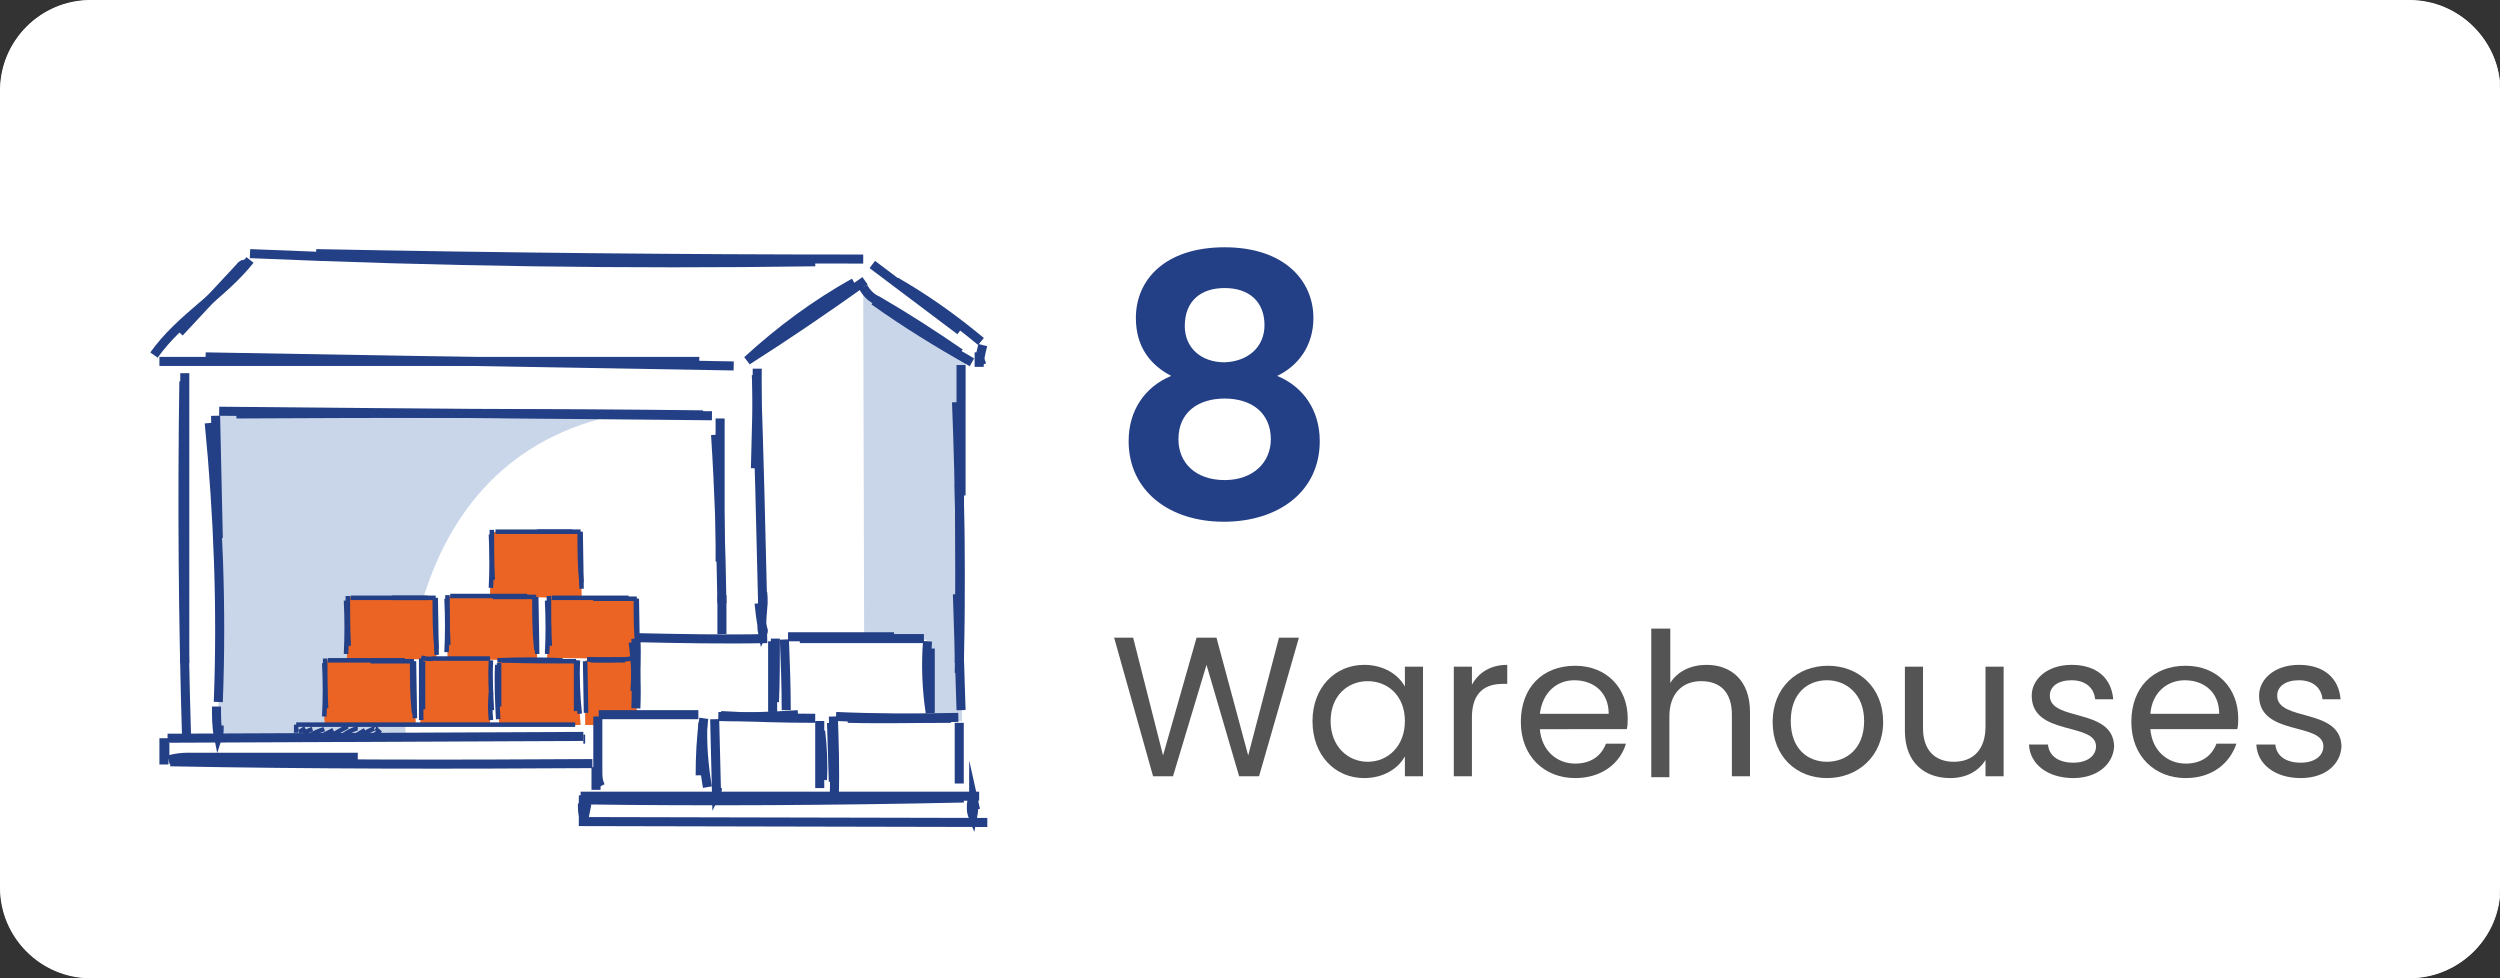 <?xml version="1.0" encoding="utf-8"?>
<!-- Generator: Adobe Illustrator 24.1.1, SVG Export Plug-In . SVG Version: 6.00 Build 0)  -->
<svg version="1.1" id="Layer_1" xmlns="http://www.w3.org/2000/svg" xmlns:xlink="http://www.w3.org/1999/xlink" x="0px" y="0px"
	 viewBox="0 0 276 108" style="enable-background:new 0 0 276 108;" xml:space="preserve">
<rect x="0" y="0" width="276" height="108" fill="#333333" stroke="none"/>
<style type="text/css">
	.st0{fill:#FFFFFF;}
	.st1{fill:none;stroke:#FFFFFF;stroke-width:0.1;}
	.st2{enable-background:new    ;}
	.st3{fill:#233F85;}
	.st4{fill:#535453;}
	.st5{fill:#C9D6E9;}
	.st6{fill:#EC6423;}
	.st7{fill:none;stroke:#233F85;stroke-miterlimit:10;}
	.st8{fill:none;stroke:#233F85;stroke-width:0.5;stroke-miterlimit:10;}
</style>
<g id="Group_16290" transform="translate(-403 -8707)">
	<g transform="matrix(1, 0, 0, 1, 403, 8707)">
		<g id="Rectangle_7514-2" transform="translate(9 6)">
			<path class="st0" d="M1-6h256c5.5,0,10,4.5,10,10v88c0,5.5-4.5,10-10,10H1c-5.5,0-10-4.5-10-10V4C-9-1.5-4.5-6,1-6z"/>
			<path class="st1" d="M1-5.9h256c5.5,0,10,4.5,10,9.9v88c0,5.5-4.5,9.9-10,9.9H1c-5.5,0-9.9-4.5-9.9-9.9V4C-8.9-1.5-4.5-5.9,1-5.9
				z"/>
		</g>
	</g>
	<g class="st2">
		<path class="st3" d="M528.4,8742.1c0-4.2,3.2-7.8,9.8-7.8s9.8,3.7,9.8,7.8c0,3.1-1.7,5.3-4,6.4c2.9,1.2,4.7,3.8,4.7,7.2
			c0,5.6-4.6,8.9-10.6,8.9c-6,0-10.5-3.4-10.5-8.9c0-3.4,1.8-6,4.7-7.2C530,8747.3,528.4,8745.3,528.4,8742.1z M533.1,8755.5
			c0,2.6,1.9,4.5,5.1,4.5s5.1-2,5.1-4.5c0-2.9-2.1-4.5-5.1-4.5C535.3,8751,533.1,8752.5,533.1,8755.5z M542.6,8742.9
			c0-2.6-1.7-4.1-4.4-4.1c-2.6,0-4.4,1.4-4.4,4.2c0,2.4,1.8,4,4.4,4C540.8,8746.9,542.6,8745.3,542.6,8742.9z"/>
	</g>
	<g class="st2">
		<path class="st4" d="M526,8777.4h2.1l3.3,13l3.7-13h2.2l3.5,13l3.4-13h2.2l-4.4,15.3h-2.2l-3.6-12.3l-3.7,12.3l-2.2,0L526,8777.4z
			"/>
		<path class="st4" d="M553.6,8780.4c2.2,0,3.8,1.1,4.5,2.4v-2.2h2v12.1h-2v-2.2c-0.7,1.3-2.3,2.4-4.5,2.4c-3.2,0-5.7-2.5-5.7-6.3
			C547.9,8782.9,550.4,8780.4,553.6,8780.4z M554,8782.2c-2.2,0-4.1,1.6-4.1,4.4c0,2.8,1.9,4.5,4.1,4.5s4.1-1.7,4.1-4.5
			C558.1,8783.8,556.2,8782.2,554,8782.2z"/>
		<path class="st4" d="M565.5,8792.7h-2v-12.1h2v2c0.7-1.3,2-2.2,3.9-2.2v2.1h-0.5c-1.9,0-3.4,0.9-3.4,3.7V8792.7z"/>
		<path class="st4" d="M576.9,8792.9c-3.4,0-6-2.4-6-6.2c0-3.8,2.4-6.2,6-6.2c3.5,0,5.8,2.5,5.8,5.8c0,0.4,0,0.8-0.1,1.2H573
			c0.2,2.4,1.9,3.8,3.9,3.8c1.8,0,2.9-0.9,3.4-2.2h2.2C581.9,8791.2,579.9,8792.9,576.9,8792.9z M573,8785.8h7.6
			c0-2.4-1.7-3.7-3.8-3.7C574.9,8782.1,573.3,8783.4,573,8785.8z"/>
		<path class="st4" d="M585.4,8776.4h2v6c0.8-1.3,2.3-2,4-2c2.7,0,4.8,1.7,4.8,5.2v7.1h-2v-6.8c0-2.5-1.3-3.7-3.4-3.7
			c-2,0-3.5,1.3-3.5,3.9v6.7h-2V8776.4z"/>
		<path class="st4" d="M604.7,8792.9c-3.4,0-6-2.4-6-6.2c0-3.8,2.7-6.2,6.1-6.2c3.4,0,6.1,2.4,6.1,6.2
			C610.9,8790.5,608.1,8792.9,604.7,8792.9z M604.7,8791.1c2.1,0,4.1-1.4,4.1-4.5c0-3-2-4.5-4.1-4.5c-2.1,0-4,1.4-4,4.5
			C600.7,8789.7,602.6,8791.1,604.7,8791.1z"/>
		<path class="st4" d="M624.2,8792.7h-2v-1.8c-0.8,1.3-2.2,2-3.9,2c-2.8,0-5-1.7-5-5.2v-7.1h2v6.8c0,2.4,1.3,3.7,3.4,3.7
			c2.1,0,3.5-1.3,3.5-3.9v-6.6h2V8792.7z"/>
		<path class="st4" d="M631.9,8792.9c-2.8,0-4.8-1.5-4.9-3.7h2.1c0.1,1.2,1.1,2,2.8,2c1.6,0,2.5-0.8,2.5-1.8c0-2.7-7.1-1.1-7.1-5.6
			c0-1.8,1.7-3.4,4.4-3.4c2.7,0,4.4,1.4,4.6,3.8h-2c-0.1-1.2-1-2.1-2.6-2.1c-1.5,0-2.4,0.7-2.4,1.7c0,2.9,7,1.3,7.1,5.6
			C636.3,8791.4,634.5,8792.9,631.9,8792.9z"/>
		<path class="st4" d="M644.3,8792.9c-3.4,0-6-2.4-6-6.2c0-3.8,2.4-6.2,6-6.2c3.5,0,5.8,2.5,5.8,5.8c0,0.4,0,0.8-0.1,1.2h-9.6
			c0.2,2.4,1.9,3.8,3.9,3.8c1.8,0,2.9-0.9,3.4-2.2h2.2C649.2,8791.2,647.3,8792.9,644.3,8792.9z M640.4,8785.8h7.6
			c0-2.4-1.7-3.7-3.8-3.7C642.3,8782.1,640.6,8783.4,640.4,8785.8z"/>
		<path class="st4" d="M657,8792.9c-2.8,0-4.8-1.5-4.9-3.7h2.1c0.1,1.2,1.1,2,2.8,2c1.6,0,2.5-0.8,2.5-1.8c0-2.7-7.1-1.1-7.1-5.6
			c0-1.8,1.7-3.4,4.4-3.4c2.7,0,4.4,1.4,4.6,3.8h-2c-0.1-1.2-1-2.1-2.6-2.1c-1.5,0-2.4,0.7-2.4,1.7c0,2.9,7,1.3,7.1,5.6
			C661.4,8791.4,659.7,8792.9,657,8792.9z"/>
	</g>
	<g id="Group_14235" transform="translate(-34.1 8381.039)">
		<path id="Path_37292" class="st5" d="M532.4,357.7l11.3,7.8l-0.4,40.1l-3.5-0.4l-0.4-8.6l-6.9-0.1L532.4,357.7z"/>
		<path id="Path_37293" class="st5" d="M504.6,371.9l-43.3-0.5l-0.1,35.8l20.7,0.4C481.9,407.5,479.6,377.6,504.6,371.9z"/>
		<path id="Path_37294" class="st6" d="M472.9,405.4l0.1-6.5l2.4-0.1l7.4,0.1l0.2,7h-10L472.9,405.4z"/>
		<path id="Path_37295" class="st6" d="M483.6,398.6l-0.1,7.4h7.7l0-7.3L483.6,398.6z"/>
		<path id="Path_37296" class="st6" d="M492.1,399l0.1,7h9l-0.5-7.1L492.1,399z"/>
		<path id="Path_37297" class="st6" d="M502.8,406h-1.1l0-7.1l5.6-0.1l0.1,5.9l-4.3,0.4v0.9H502.8z"/>
		<path id="Path_37298" class="st6" d="M485.3,398.7c0-0.1-0.2-6.7-0.2-6.7l-9.6-0.1l-0.1,7L485.3,398.7z"/>
		<path id="Path_37299" class="st6" d="M486.5,398.7l0-6.9l9.8,0.1l0.1,7L486.5,398.7z"/>
		<path id="Path_37300" class="st6" d="M507.4,396.1c0-0.1-0.1-4-0.1-4l-9.6-0.1l-0.2,6.6l9.9,0.1l-0.2-2.2L507.4,396.1z"/>
		<path id="Path_37301" class="st6" d="M501.3,392c0.1-0.1-0.3-7.2-0.3-7.2l-9.7-0.1l-0.1,7.1L501.3,392z"/>
		<g id="Group_14148" transform="translate(463.1 359.961)">
			<path id="Path_37302" class="st7" d="M1.1-4.8C0.9-4.9,0.6-4.7,0.5-4.5l-6.7,7.2"/>
			<path id="Path_37303" class="st7" d="M1.6-5.3C-1.5-1.4-6.1,1.1-9,5.2"/>
			<path id="Path_37304" class="st7" d="M-8.4,5.9h59.6"/>
			<path id="Path_37305" class="st7" d="M-3.3,5.4l58.3,1"/>
			<path id="Path_37306" class="st7" d="M1.6-6c20.8,0.9,41.6,1.2,62.4,0.9"/>
			<path id="Path_37307" class="st7" d="M8.9-6c20.1,0.4,40.3,0.6,60.4,0.6"/>
			<path id="Path_37308" class="st7" d="M68.3-2.8C64-0.4,60.1,2.5,56.5,5.8C60.9,3,65.3,0,69.5-3"/>
			<path id="Path_37309" class="st7" d="M69.3-2.3c0.4,0.7,0.9,1.2,1.6,1.5C74,1,77.1,3,80,5"/>
			<path id="Path_37310" class="st7" d="M70.5-0.8c3.5,2.5,7.1,4.7,10.8,6.8"/>
			<path id="Path_37311" class="st7" d="M70.3-4.8L80,2.5"/>
			<path id="Path_37312" class="st7" d="M72.9-2.9c3.3,1.9,6.4,4.1,9.4,6.6"/>
			<path id="Path_37313" class="st7" d="M82.5,4.1c-0.2,0.8-0.4,1.6-0.4,2.4V4.9c0,0.5,0.1,0.9,0.3,1.4"/>
			<path id="Path_37314" class="st7" d="M-5.6,7.2v32"/>
			<path id="Path_37315" class="st7" d="M-5.7,8.1c-0.2,13.1-0.1,26.3,0.3,39.4"/>
			<path id="Path_37316" class="st7" d="M-2.2,11.9l0.3,13.5"/>
			<path id="Path_37317" class="st7" d="M-2.9,12.7c1,10.2,1.4,20.5,1,30.8"/>
			<path id="Path_37318" class="st7" d="M-1.8,11.4l54.4,0.5"/>
			<path id="Path_37319" class="st7" d="M0.1,11.7c17.2-0.1,34.3-0.1,51.5,0.1"/>
			<path id="Path_37320" class="st7" d="M53.5,12.2V28"/>
			<path id="Path_37321" class="st7" d="M53,14c0.4,6.2,0.6,12.4,0.7,18.6"/>
			<path id="Path_37322" class="st7" d="M40,45.1v6c0,0.6,0,1.1,0.3,1.7"/>
			<path id="Path_37323" class="st7" d="M40.1,44.9h11"/>
			<path id="Path_37324" class="st7" d="M39.8,50.7v2.5"/>
			<path id="Path_37325" class="st7" d="M51.7,45.3c-0.3,2.1-0.4,4.2-0.4,6.3"/>
			<path id="Path_37326" class="st7" d="M51.6,45.8c-0.1,2.4,0.1,4.8,0.5,7.1"/>
			<path id="Path_37327" class="st7" d="M52.8,45.5"/>
			<path id="Path_37328" class="st7" d="M52.9,45.4l0.2,8.1c0.1-0.2,0.1-0.4,0.1-0.5"/>
			<path id="Path_37329" class="st7" d="M53.3,45.1c2.9,0.1,5.9,0,8.8-0.2"/>
			<path id="Path_37330" class="st7" d="M53.6,45c3.4,0.2,6.9,0.3,10.4,0.3"/>
			<path id="Path_37331" class="st7" d="M64.5,45.6c0,2.5,0,4.9,0,7.4"/>
			<path id="Path_37332" class="st7" d="M64.6,46.7c0.2,1.8,0.3,3.6,0.2,5.4"/>
			<path id="Path_37333" class="st7" d="M65.8,45.8l0.2,6.5"/>
			<path id="Path_37334" class="st7" d="M66,45.1c0.1,2.9,0.2,5.9,0.1,8.9"/>
			<path id="Path_37335" class="st7" d="M66.3,45.1c4.5,0.2,9,0.2,13.5,0.1"/>
			<path id="Path_37336" class="st7" d="M67.6,45.3c3.8,0.1,7.6,0,11.4,0"/>
			<path id="Path_37337" class="st7" d="M79.9,45.8v6.7"/>
			<path id="Path_37338" class="st7" d="M44.2,36.5c0.1,1.9,0,3.9-0.1,5.8"/>
			<path id="Path_37339" class="st7" d="M43.9,36.9c0.3,2.4,0.4,4.8,0.3,7.3"/>
			<path id="Path_37340" class="st7" d="M44.3,36.4c4.8,0.1,9.6,0.2,14.4,0.1"/>
			<path id="Path_37341" class="st7" d="M59.6,36.5c0,2.3,0,4.6-0.1,7"/>
			<path id="Path_37342" class="st7" d="M59.3,36.8l0,7.8"/>
			<path id="Path_37343" class="st7" d="M60.6,36.6c0.1,2.6,0.2,5.2,0.2,7.8"/>
			<path id="Path_37344" class="st7" d="M61,36.3h11.7"/>
			<path id="Path_37345" class="st7" d="M62.3,36.5H76"/>
			<path id="Path_37346" class="st7" d="M76.4,36.8c-0.2,2.6-0.1,5.3,0.3,7.9c0-2.4,0-4.7,0-7.1"/>
			<path id="Path_37347" class="st7" d="M57.6,6.7c0,3.7-0.1,7.3-0.2,11"/>
			<path id="Path_37348" class="st7" d="M57.5,7.4c0.3,8.5,0.5,17,0.7,25.5"/>
			<path id="Path_37349" class="st7" d="M80.1,6.3v14.4"/>
			<path id="Path_37350" class="st7" d="M79.9,19.4c0.1,6.6,0.1,13.2,0,19.8"/>
			<path id="Path_37351" class="st7" d="M79.7,31.6l0.4,12.8"/>
			<path id="Path_37352" class="st7" d="M79.6,10.4c0.4,10,0.5,19.9,0.3,29.9"/>
			<path id="Path_37353" class="st7" d="M58.2,31.4c0.2,1.5-0.3,3,0,4.5c0.1-0.2,0.1-0.3,0-0.5c-0.2-0.9-0.3-1.9-0.4-2.8"/>
			<path id="Path_37354" class="st7" d="M53.7,31.7c0,1.4,0,2.9,0,4.3v-3.7"/>
			<path id="Path_37355" class="st7" d="M-7.5,47.5l45.9-0.2"/>
			<path id="Path_37356" class="st7" d="M38.4,47.6h0.2"/>
			<path id="Path_37357" class="st7" d="M-7.9,47.5v2.9"/>
			<path id="Path_37358" class="st7" d="M-7.8,48c0,0.5,0,1,0,1.5"/>
			<path id="Path_37359" class="st7" d="M-7.4,49.9c0.7-0.2,1.4-0.3,2.1-0.3h18.8"/>
			<path id="Path_37360" class="st7" d="M-7.2,50.1c15.5,0.3,31.1,0.3,46.6,0.2"/>
			<path id="Path_37361" class="st7" d="M-2.1,44c0,1.1,0,2.2,0.2,3.2c0.1-0.3,0.1-0.7,0.1-1.1"/>
			<path id="Path_37362" class="st8" d="M38.8,38.8H43"/>
			<path id="Path_37363" class="st8" d="M38.7,44.7L38.6,39"/>
			<path id="Path_37364" class="st8" d="M39.2,38.9c1.5,0,3.1,0,4.6-0.2"/>
			<path id="Path_37365" class="st8" d="M39,38.8c1.3,0.1,2.7,0.1,4,0.1"/>
			<path id="Path_37366" class="st8" d="M28.9,38.9c2.4-0.1,4.8-0.1,7.2,0"/>
			<path id="Path_37367" class="st8" d="M29.4,38.9c2.7,0.1,5.5,0.1,8.2,0.1"/>
			<path id="Path_37368" class="st8" d="M37.8,38.9c-0.1,2,0,3.9,0.2,5.9"/>
			<path id="Path_37369" class="st8" d="M37.6,39.2v5.3"/>
			<path id="Path_37370" class="st8" d="M29.1,39.2l0,4.8"/>
			<path id="Path_37371" class="st8" d="M28.9,39.4c-0.1,2,0,4,0.1,6"/>
			<path id="Path_37372" class="st8" d="M20.5,38.6c0.4,0.1,0.9,0.2,1.3,0.1h6.3"/>
			<path id="Path_37373" class="st8" d="M28.2,38.9c-0.1,1.8,0,3.6,0.1,5.5"/>
			<path id="Path_37374" class="st8" d="M28.2,42.5c-0.1,1-0.1,2,0,3"/>
			<path id="Path_37375" class="st8" d="M20.7,39v5.3"/>
			<path id="Path_37376" class="st8" d="M20.5,38.7v6.8"/>
			<path id="Path_37377" class="st8" d="M10.2,38.9h8.5"/>
			<path id="Path_37378" class="st8" d="M14.9,39l4.8,0"/>
			<path id="Path_37379" class="st8" d="M19.5,39c0,1.9,0,3.7,0.2,5.6c0,0,0,0.1,0.1,0.1"/>
			<path id="Path_37380" class="st8" d="M19.7,39l0.1,6.3"/>
			<path id="Path_37381" class="st8" d="M9.9,38.7c0,1.8,0,3.7,0.1,5.5"/>
			<path id="Path_37382" class="st8" d="M9.8,39.2c0.1,2,0.1,4,0,5.9"/>
			<path id="Path_37383" class="st8" d="M12.7,32h8.5"/>
			<path id="Path_37384" class="st8" d="M17.3,32l4.8,0"/>
			<path id="Path_37385" class="st8" d="M22,32.1c0,1.9,0,3.7,0.2,5.6c0,0,0,0.1,0.1,0.1"/>
			<path id="Path_37386" class="st8" d="M22.1,32l0.1,6.3"/>
			<path id="Path_37387" class="st8" d="M12.4,31.8c0,1.8,0,3.7,0.1,5.5"/>
			<path id="Path_37388" class="st8" d="M12.2,32.3c0.1,2,0.1,4,0,5.9"/>
			<path id="Path_37389" class="st8" d="M23.7,31.8h8.5"/>
			<path id="Path_37390" class="st8" d="M28.4,31.9l4.8,0"/>
			<path id="Path_37391" class="st8" d="M33,32c0,1.9,0,3.7,0.2,5.6c0,0,0,0.1,0.1,0.1"/>
			<path id="Path_37392" class="st8" d="M33.2,31.9l0.1,6.3"/>
			<path id="Path_37393" class="st8" d="M23.4,31.7c0,1.8,0,3.7,0.1,5.5"/>
			<path id="Path_37394" class="st8" d="M23.3,32.1c0.1,2,0.1,4,0,5.9"/>
			<path id="Path_37395" class="st8" d="M34.9,32h8.5"/>
			<path id="Path_37396" class="st8" d="M39.5,32.1l4.8,0"/>
			<path id="Path_37397" class="st8" d="M44.2,32.1c0,1.9,0,3.7,0.2,5.6c0,0,0,0.1,0.1,0.1"/>
			<path id="Path_37398" class="st8" d="M44.3,32.1l0.1,6.3"/>
			<path id="Path_37399" class="st8" d="M34.6,31.8c0,1.8,0,3.7,0.1,5.5"/>
			<path id="Path_37400" class="st8" d="M34.4,32.3c0.1,2,0.1,4,0,5.9"/>
			<path id="Path_37401" class="st8" d="M28.7,24.7h8.5"/>
			<path id="Path_37402" class="st8" d="M33.3,24.7l4.8,0"/>
			<path id="Path_37403" class="st8" d="M38,24.8c0,1.9,0,3.7,0.2,5.6c0,0,0,0.1,0.1,0.1"/>
			<path id="Path_37404" class="st8" d="M38.1,24.7l0.1,6.3"/>
			<path id="Path_37405" class="st8" d="M28.3,24.5c0,1.8,0,3.7,0.1,5.5"/>
			<path id="Path_37406" class="st8" d="M28.2,25c0.1,2,0.1,4,0,5.9"/>
			<path id="Path_37407" class="st8" d="M6.7,46h30.8"/>
			<path id="Path_37408" class="st8" d="M6.7,46c0,0.3,0,0.6,0,0.9"/>
			<path id="Path_37409" class="st8" d="M7,46.8c0.3-0.1,0.5-0.3,0.7-0.4"/>
			<path id="Path_37410" class="st8" d="M7.5,47c0.3-0.2,0.6-0.4,1-0.5"/>
			<path id="Path_37411" class="st8" d="M8.1,47.3c0.5-0.4,1.1-0.6,1.7-0.8"/>
			<path id="Path_37412" class="st8" d="M9.6,47.5"/>
			<path id="Path_37413" class="st8" d="M9.6,47.2c0.4-0.2,0.8-0.4,1.2-0.6"/>
			<path id="Path_37414" class="st8" d="M10.4,47.4c0.5-0.4,1.2-0.8,1.8-1.1c0,0.1,0,0.1,0,0.2"/>
			<path id="Path_37415" class="st8" d="M12,47.1c0.4-0.3,0.9-0.5,1.4-0.7c0,0,0.1,0,0.1,0"/>
			<path id="Path_37416" class="st8" d="M12.6,47.6c0.5-0.3,1-0.5,1.5-0.7"/>
			<path id="Path_37417" class="st8" d="M13.3,47.2c0.3-0.2,0.7-0.4,1-0.6"/>
			<path id="Path_37418" class="st8" d="M14,47.2c0.4-0.4,0.9-0.6,1.4-0.8c0,0,0.1,0,0.1,0c0,0,0.1,0.1,0,0.1"/>
			<path id="Path_37419" class="st8" d="M14.9,47.4c0.4-0.2,0.8-0.5,1.1-0.8"/>
			<path id="Path_37420" class="st7" d="M37.9,54.3c14.1,0.2,28.3,0.1,42.5-0.2"/>
			<path id="Path_37421" class="st7" d="M38.1,53.9h44"/>
			<path id="Path_37422" class="st7" d="M38.3,54.7c0,0.6,0,1.2,0.2,1.7"/>
			<path id="Path_37423" class="st7" d="M38.8,54.7l-0.3,1.5"/>
			<path id="Path_37424" class="st7" d="M37.9,56.7l45.1,0.1"/>
			<path id="Path_37425" class="st7" d="M81.3,54.4c-0.1,0.6-0.1,1.2,0.1,1.7c0.1-0.5,0.1-1.1,0.1-1.6l0.2,0.9"/>
		</g>
	</g>
</g>
</svg>
